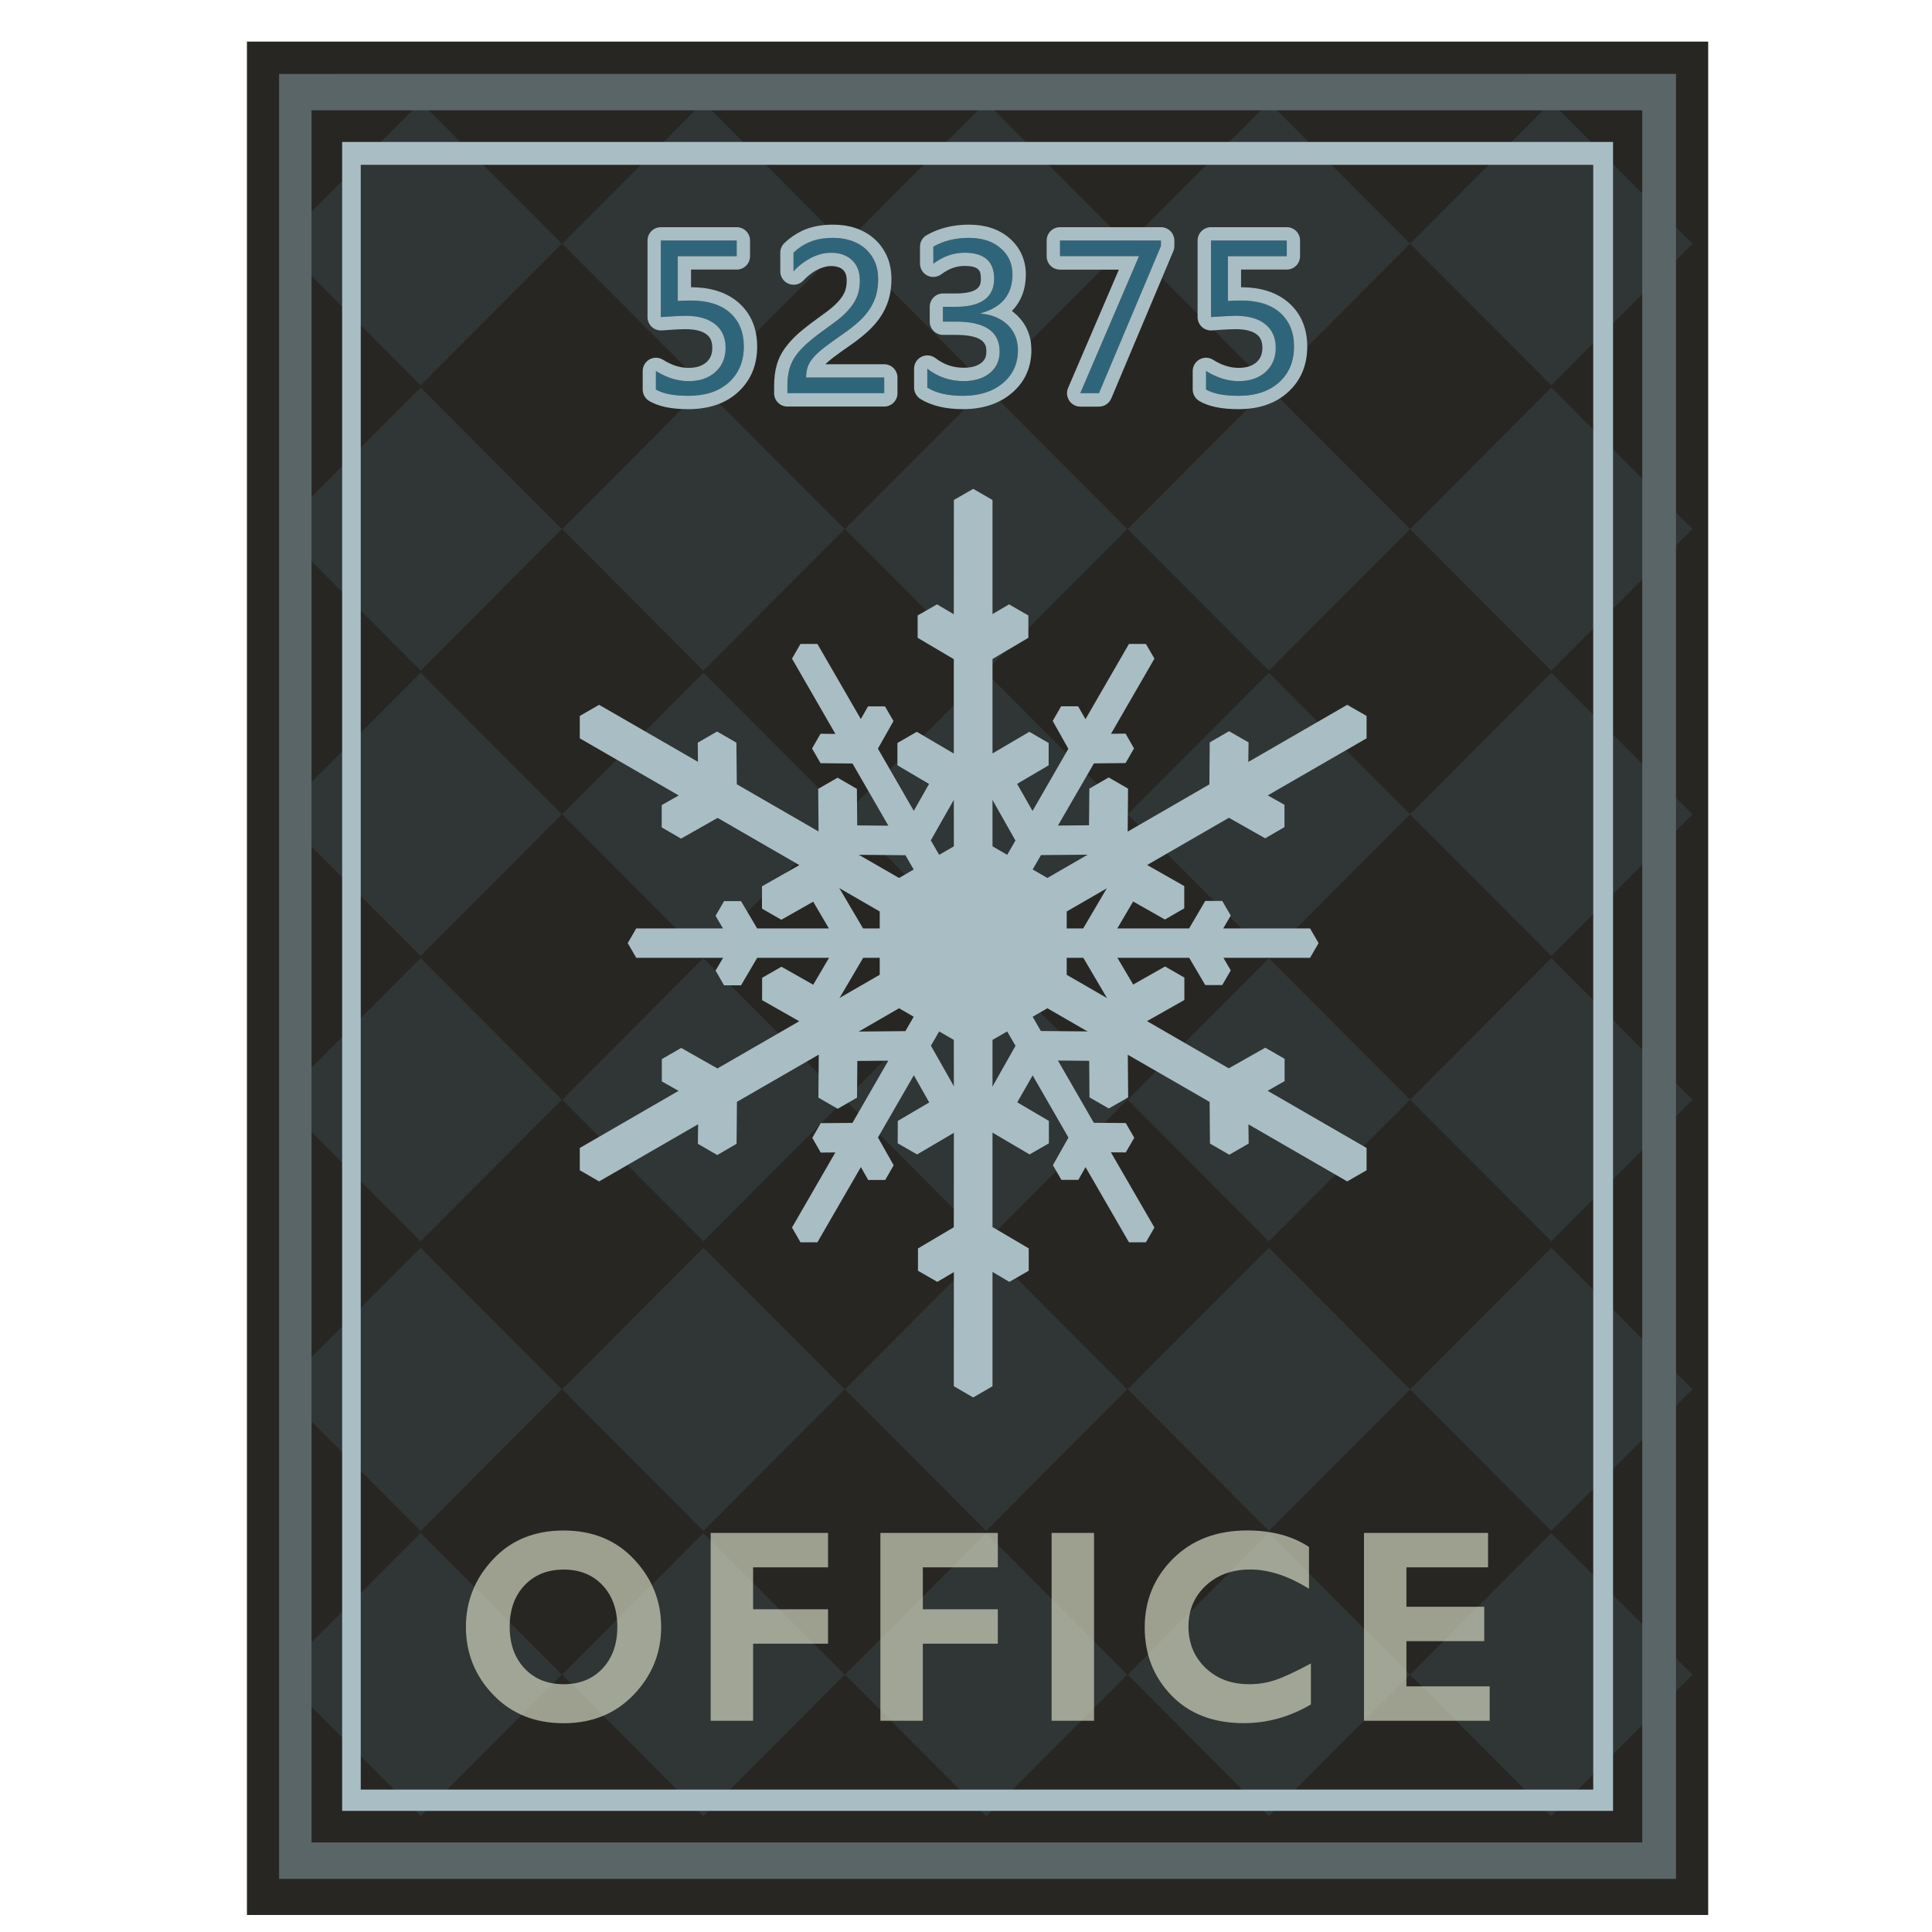 <?xml version="1.0" encoding="utf-8"?>
<!-- Generator: Adobe Illustrator 16.0.0, SVG Export Plug-In . SVG Version: 6.00 Build 0)  -->
<!DOCTYPE svg PUBLIC "-//W3C//DTD SVG 1.1//EN" "http://www.w3.org/Graphics/SVG/1.1/DTD/svg11.dtd">
<svg version="1.1" id="Layer_1" xmlns="http://www.w3.org/2000/svg" xmlns:xlink="http://www.w3.org/1999/xlink" x="0px" y="0px"
	 width="32px" height="32px" viewBox="0 0 32 32" enable-background="new 0 0 32 32" xml:space="preserve">
<g id="Shape_34">
	<g>
		<rect x="4.09" y="0.689" fill-rule="evenodd" clip-rule="evenodd" fill="#282622" width="24.203" height="31.029"/>
	</g>
</g>
<g id="Rectangle_1">
	<g>
		<path fill-rule="evenodd" clip-rule="evenodd" fill="#303535" d="M9.312,8.763l2.339,2.345l2.339-2.345L11.65,6.418L9.312,8.763z
			 M4.628,8.763l2.339,2.345l2.339-2.345L6.967,6.418L4.628,8.763z M9.312,4.037l2.339,2.345l2.339-2.345L11.65,1.692L9.312,4.037z
			 M18.678,8.763l2.338,2.345l2.34-2.345l-2.34-2.345L18.678,8.763z M13.995,4.037l2.339,2.345l2.338-2.345l-2.338-2.345
			L13.995,4.037z M4.628,4.037l2.339,2.345l2.339-2.345L6.967,1.692L4.628,4.037z M28.033,4.037l-2.338-2.345l-2.34,2.345
			l2.34,2.345L28.033,4.037z M18.678,4.037l2.338,2.345l2.34-2.345l-2.34-2.345L18.678,4.037z M23.355,8.763l2.34,2.345l2.338-2.345
			l-2.338-2.345L23.355,8.763z M13.995,8.763l2.339,2.345l2.338-2.345l-2.338-2.345L13.995,8.763z M4.628,13.488l2.339,2.346
			l2.339-2.346l-2.339-2.345L4.628,13.488z M13.995,18.215l2.339,2.345l2.338-2.345l-2.338-2.345L13.995,18.215z M9.312,18.215
			l2.339,2.345l2.339-2.345L11.65,15.87L9.312,18.215z M9.312,13.488l2.339,2.345l2.339-2.345l-2.339-2.345L9.312,13.488z
			 M4.628,18.215l2.339,2.345l2.339-2.345L6.967,15.87L4.628,18.215z M13.995,13.488l2.339,2.345l2.338-2.345l-2.338-2.345
			L13.995,13.488z M23.355,13.488l2.34,2.345l2.338-2.345l-2.338-2.345L23.355,13.488z M18.678,13.488l2.338,2.345l2.34-2.345
			l-2.34-2.345L18.678,13.488z M23.355,18.215l2.34,2.345l2.338-2.345l-2.338-2.345L23.355,18.215z M18.678,18.215l2.338,2.345
			l2.34-2.345l-2.34-2.345L18.678,18.215z M4.628,27.737l2.339,2.345l2.339-2.345l-2.339-2.345L4.628,27.737z M4.628,23.011
			l2.339,2.346l2.339-2.346l-2.339-2.345L4.628,23.011z M9.312,23.011l2.339,2.346l2.339-2.346l-2.339-2.345L9.312,23.011z
			 M18.678,23.011l2.338,2.346l2.34-2.346l-2.34-2.345L18.678,23.011z M23.355,27.737l2.34,2.345l2.338-2.345l-2.338-2.345
			L23.355,27.737z M23.355,23.011l2.34,2.346l2.338-2.346l-2.338-2.345L23.355,23.011z M13.995,23.011l2.339,2.346l2.338-2.346
			l-2.338-2.345L13.995,23.011z M13.995,27.737l2.339,2.345l2.338-2.345l-2.338-2.345L13.995,27.737z M18.678,27.737l2.338,2.345
			l2.34-2.345l-2.34-2.345L18.678,27.737z M9.312,27.737l2.339,2.345l2.339-2.345l-2.339-2.345L9.312,27.737z"/>
	</g>
</g>
<g id="Shape_36">
	<g>
		<polygon fill-rule="evenodd" clip-rule="evenodd" fill="#A9BDC4" points="22.635,11.858 22.314,11.674 20.676,12.62 20.68,12.296 
			20.357,12.111 20.037,12.296 20.031,12.992 18.678,13.774 18.684,13.062 18.363,12.877 18.043,13.062 18.033,14.146 
			17.348,14.542 16.439,14.018 16.439,13.223 17.369,12.676 17.369,12.306 17.049,12.121 16.439,12.479 16.439,10.915 
			17.033,10.564 17.033,10.194 16.713,10.01 16.439,10.171 16.439,8.281 16.119,8.097 15.799,8.281 15.798,10.174 15.52,10.01 
			15.199,10.194 15.199,10.564 15.798,10.918 15.798,12.481 15.185,12.121 14.864,12.306 14.864,12.676 15.798,13.226 
			15.799,14.018 14.891,14.542 14.202,14.145 14.193,13.066 13.873,12.881 13.552,13.066 13.558,13.772 12.204,12.99 12.197,12.301 
			11.877,12.116 11.557,12.301 11.56,12.618 9.923,11.674 9.603,11.858 9.603,12.229 11.242,13.175 10.96,13.335 10.96,13.704 
			11.28,13.89 11.886,13.547 13.24,14.329 12.621,14.68 12.621,15.05 12.941,15.234 13.884,14.7 14.571,15.097 14.571,16.145 
			13.881,16.543 12.943,16.012 12.623,16.196 12.623,16.566 13.238,16.915 11.883,17.697 11.283,17.357 10.962,17.542 
			10.962,17.912 11.239,18.068 9.603,19.014 9.603,19.383 9.923,19.568 11.563,18.621 11.559,18.945 11.88,19.131 12.2,18.945 
			12.206,18.25 13.561,17.468 13.555,18.18 13.875,18.365 14.195,18.18 14.204,17.097 14.891,16.7 15.798,17.224 15.799,18.02 
			14.87,18.566 14.869,18.937 15.19,19.121 15.799,18.763 15.798,20.327 15.205,20.678 15.204,21.047 15.525,21.232 15.799,21.07 
			15.798,22.96 16.119,23.146 16.439,22.961 16.439,21.067 16.718,21.232 17.039,21.047 17.039,20.677 16.439,20.324 16.439,18.76 
			17.053,19.121 17.373,18.937 17.373,18.566 16.439,18.017 16.439,17.224 17.348,16.7 18.037,17.098 18.045,18.176 18.365,18.36 
			18.686,18.176 18.68,17.47 20.035,18.251 20.041,18.941 20.361,19.126 20.682,18.941 20.678,18.623 22.314,19.568 22.635,19.383 
			22.635,19.014 20.996,18.067 21.277,17.907 21.277,17.537 20.957,17.353 20.352,17.695 18.998,16.913 19.617,16.563 
			19.617,16.192 19.297,16.008 18.354,16.542 17.668,16.146 17.668,15.097 18.357,14.699 19.295,15.23 19.615,15.045 19.615,14.676 
			19,14.327 20.355,13.545 20.955,13.885 21.275,13.7 21.275,13.33 20.998,13.174 22.635,12.229 		"/>
	</g>
</g>
<g id="Shape_36_copy">
	<g>
		<polygon fill-rule="evenodd" clip-rule="evenodd" fill="#A9BDC4" points="21.84,15.621 21.699,15.378 20.26,15.378 20.385,15.165 
			20.244,14.922 19.963,14.922 19.695,15.378 18.506,15.378 18.781,14.91 18.641,14.667 18.359,14.667 17.941,15.378 17.338,15.378 
			16.939,14.687 17.242,14.163 18.061,14.156 18.203,13.912 18.061,13.669 17.523,13.674 18.119,12.644 18.643,12.639 
			18.783,12.396 18.643,12.151 18.402,12.154 19.121,10.909 18.98,10.666 18.699,10.666 17.979,11.912 17.857,11.698 17.576,11.698 
			17.436,11.941 17.695,12.402 17.102,13.432 16.834,12.961 16.553,12.961 16.413,13.204 16.819,13.922 16.517,14.443 15.72,14.443 
			15.417,13.919 15.822,13.206 15.681,12.963 15.4,12.963 15.135,13.43 14.541,12.4 14.799,11.943 14.658,11.7 14.377,11.7 
			14.258,11.91 13.539,10.666 13.258,10.666 13.118,10.909 13.837,12.156 13.591,12.153 13.45,12.397 13.591,12.641 14.12,12.646 
			14.714,13.676 14.173,13.671 14.032,13.914 14.173,14.158 14.997,14.165 15.298,14.688 14.9,15.377 14.295,15.378 13.879,14.671 
			13.598,14.671 13.457,14.914 13.729,15.378 12.541,15.378 12.274,14.926 11.993,14.926 11.852,15.169 11.975,15.378 
			10.538,15.378 10.397,15.621 10.538,15.864 11.977,15.864 11.852,16.076 11.993,16.32 12.274,16.32 12.542,15.864 13.732,15.864 
			13.457,16.331 13.598,16.575 13.879,16.575 14.297,15.864 14.9,15.864 15.298,16.555 14.996,17.079 14.176,17.086 14.035,17.329 
			14.176,17.573 14.713,17.568 14.119,18.599 13.594,18.603 13.454,18.847 13.594,19.09 13.836,19.088 13.118,20.332 13.258,20.576 
			13.539,20.576 14.259,19.33 14.38,19.544 14.662,19.544 14.802,19.301 14.542,18.84 15.136,17.81 15.403,18.281 15.685,18.281 
			15.825,18.037 15.419,17.32 15.72,16.799 16.517,16.799 16.82,17.322 16.417,18.035 16.556,18.279 16.837,18.279 17.104,17.812 
			17.697,18.842 17.439,19.299 17.58,19.542 17.861,19.542 17.98,19.331 18.699,20.576 18.98,20.576 19.121,20.332 18.4,19.086 
			18.646,19.088 18.787,18.845 18.646,18.601 18.117,18.597 17.523,17.566 18.064,17.571 18.205,17.327 18.064,17.084 17.24,17.077 
			16.939,16.555 17.338,15.864 17.943,15.864 18.359,16.571 18.641,16.571 18.781,16.327 18.508,15.864 19.697,15.864 
			19.963,16.316 20.244,16.316 20.385,16.073 20.264,15.864 21.699,15.864 		"/>
	</g>
</g>
<g id="Shape_34_copy_3">
	<g>
		<path fill-rule="evenodd" clip-rule="evenodd" fill="#5A6568" d="M4.623,1.225v29.895H27.76V1.224L4.623,1.225z M27.201,30.517
			H5.16V1.827h22.041V30.517z"/>
	</g>
</g>
<g id="Shape_34_copy_5">
	<g>
		<path fill-rule="evenodd" clip-rule="evenodd" fill="#A9BDC4" d="M5.667,2.351v27.643h21.05V2.351H5.667z M26.389,29.641H5.975
			V2.73h20.414V29.641z"/>
	</g>
</g>
<g id="office" opacity="0.639">
	<g>
		<path fill-rule="evenodd" clip-rule="evenodd" fill="#E0E4CD" d="M9.336,25.35c-0.482,0-0.873,0.159-1.171,0.479
			c-0.299,0.319-0.448,0.692-0.448,1.118c0,0.434,0.15,0.808,0.451,1.123c0.3,0.314,0.69,0.472,1.168,0.472
			c0.473,0,0.86-0.158,1.162-0.474c0.302-0.317,0.453-0.69,0.453-1.121c0-0.425-0.148-0.797-0.446-1.117
			C10.207,25.51,9.817,25.35,9.336,25.35z M9.981,27.634c-0.163,0.174-0.378,0.262-0.645,0.262c-0.268,0-0.484-0.088-0.648-0.262
			c-0.164-0.175-0.246-0.404-0.246-0.688c0-0.285,0.082-0.515,0.246-0.688s0.38-0.261,0.648-0.261c0.267,0,0.482,0.087,0.645,0.261
			c0.163,0.174,0.244,0.403,0.244,0.688C10.225,27.229,10.144,27.459,9.981,27.634z M11.771,28.501h0.703v-1.276h1.241v-0.57h-1.241
			V25.96h1.241v-0.57h-1.944V28.501z M14.582,28.501h0.703v-1.276h1.242v-0.57h-1.242V25.96h1.242v-0.57h-1.945V28.501z
			 M17.418,28.501h0.703V25.39h-0.703V28.501z M20.691,27.896c-0.295,0-0.535-0.09-0.723-0.27s-0.283-0.408-0.283-0.685
			c0-0.274,0.096-0.5,0.287-0.678s0.436-0.267,0.736-0.267c0.307,0,0.631,0.106,0.973,0.319v-0.693
			c-0.279-0.183-0.619-0.273-1.023-0.273c-0.504,0-0.914,0.155-1.229,0.468c-0.313,0.312-0.469,0.691-0.469,1.138
			c0,0.447,0.148,0.823,0.445,1.129c0.297,0.305,0.697,0.457,1.197,0.457c0.387,0,0.758-0.103,1.111-0.31v-0.679
			c-0.268,0.144-0.469,0.236-0.604,0.279C20.977,27.874,20.836,27.896,20.691,27.896z M23.295,27.931v-0.748h1.289v-0.57h-1.289
			V25.96h1.352v-0.57h-2.055v3.111h2.082v-0.57H23.295z"/>
	</g>
</g>
<g id="_x35_2375">
	<g>
		<path fill-rule="evenodd" clip-rule="evenodd" fill="#2F657A" d="M11.447,4.979c-0.068,0-0.142,0.002-0.221,0.007V4.244h0.976
			V3.983h-1.257v1.269c0.199-0.015,0.335-0.021,0.408-0.021c0.213,0,0.378,0.047,0.493,0.14s0.172,0.223,0.172,0.388
			c0,0.167-0.056,0.302-0.168,0.402c-0.112,0.102-0.26,0.152-0.444,0.152s-0.364-0.057-0.542-0.168v0.307
			c0.118,0.069,0.298,0.104,0.538,0.104c0.285,0,0.509-0.074,0.673-0.225c0.164-0.148,0.245-0.346,0.245-0.591
			c0-0.236-0.076-0.422-0.228-0.559C11.939,5.046,11.725,4.979,11.447,4.979z M13.38,6.073c0.019-0.053,0.051-0.104,0.098-0.157
			s0.109-0.108,0.188-0.169c0.079-0.06,0.18-0.132,0.301-0.217c0.098-0.068,0.183-0.135,0.256-0.201
			c0.072-0.065,0.132-0.135,0.18-0.206c0.048-0.071,0.083-0.148,0.107-0.229c0.023-0.081,0.035-0.172,0.035-0.271
			c0-0.109-0.019-0.207-0.057-0.291c-0.038-0.085-0.09-0.156-0.157-0.214s-0.145-0.102-0.235-0.132
			c-0.091-0.029-0.189-0.045-0.295-0.045c-0.148,0-0.274,0.021-0.377,0.063c-0.104,0.041-0.197,0.102-0.28,0.181v0.311
			c0.042-0.046,0.088-0.088,0.137-0.126c0.049-0.037,0.1-0.069,0.152-0.097c0.053-0.027,0.107-0.048,0.162-0.063
			c0.056-0.016,0.112-0.022,0.17-0.022c0.068,0,0.13,0.009,0.188,0.027c0.058,0.02,0.108,0.048,0.151,0.086
			c0.043,0.038,0.077,0.086,0.102,0.144c0.025,0.058,0.037,0.126,0.037,0.203c0,0.069-0.008,0.135-0.024,0.197
			c-0.016,0.062-0.043,0.122-0.082,0.183c-0.039,0.06-0.09,0.119-0.153,0.18c-0.063,0.06-0.142,0.123-0.236,0.188
			c-0.13,0.093-0.241,0.177-0.331,0.251s-0.163,0.147-0.218,0.222s-0.095,0.152-0.12,0.235c-0.024,0.082-0.036,0.178-0.036,0.285
			v0.126h1.603v-0.26h-1.293C13.352,6.186,13.361,6.125,13.38,6.073z M16.249,5.193V5.187c0.349-0.096,0.522-0.31,0.522-0.643
			c0-0.176-0.066-0.321-0.197-0.434c-0.131-0.113-0.306-0.17-0.524-0.17c-0.227,0-0.423,0.049-0.59,0.145v0.283
			c0.162-0.121,0.333-0.182,0.516-0.182c0.327,0,0.491,0.143,0.491,0.43c0,0.311-0.215,0.466-0.643,0.466h-0.205v0.245h0.216
			c0.481,0,0.723,0.166,0.723,0.496c0,0.149-0.055,0.269-0.162,0.356c-0.108,0.089-0.253,0.133-0.435,0.133
			c-0.223,0-0.423-0.068-0.601-0.205V6.42c0.146,0.091,0.342,0.136,0.589,0.136c0.273,0,0.494-0.069,0.661-0.209
			c0.168-0.14,0.251-0.322,0.251-0.55c0-0.165-0.055-0.302-0.165-0.412C16.584,5.275,16.436,5.211,16.249,5.193z M17.557,4.244
			h1.309l-0.973,2.27h0.309l1.027-2.438V3.983h-1.672V4.244z M21.203,5.182c-0.152-0.136-0.367-0.203-0.645-0.203
			c-0.068,0-0.143,0.002-0.221,0.007V4.244h0.975V3.983h-1.256v1.269c0.199-0.015,0.334-0.021,0.408-0.021
			c0.213,0,0.377,0.047,0.492,0.14s0.172,0.223,0.172,0.388c0,0.167-0.057,0.302-0.168,0.402c-0.113,0.102-0.262,0.152-0.445,0.152
			c-0.182,0-0.363-0.057-0.541-0.168v0.307c0.119,0.069,0.299,0.104,0.539,0.104c0.283,0,0.508-0.075,0.672-0.225
			c0.164-0.148,0.246-0.346,0.246-0.591C21.432,5.504,21.355,5.318,21.203,5.182z"/>
		<path fill="#A9BDC4" d="M16.049,3.94c0.219,0,0.394,0.057,0.524,0.17c0.131,0.112,0.197,0.258,0.197,0.434
			c0,0.333-0.174,0.547-0.522,0.643v0.007c0.188,0.018,0.336,0.082,0.447,0.191c0.11,0.11,0.165,0.247,0.165,0.412
			c0,0.228-0.083,0.41-0.251,0.55c-0.167,0.14-0.388,0.209-0.661,0.209c-0.247,0-0.443-0.045-0.589-0.136V6.107
			c0.177,0.137,0.378,0.205,0.601,0.205c0.182,0,0.326-0.044,0.435-0.133c0.107-0.088,0.162-0.207,0.162-0.356
			c0-0.33-0.241-0.496-0.723-0.496h-0.216V5.082h0.205c0.428,0,0.643-0.155,0.643-0.466c0-0.287-0.164-0.43-0.491-0.43
			c-0.182,0-0.354,0.061-0.516,0.182V4.085C15.626,3.989,15.823,3.94,16.049,3.94 M13.801,3.94c0.106,0,0.205,0.016,0.295,0.045
			c0.09,0.03,0.169,0.074,0.235,0.132s0.119,0.129,0.157,0.214c0.038,0.084,0.057,0.182,0.057,0.291c0,0.1-0.012,0.19-0.035,0.271
			c-0.024,0.081-0.06,0.158-0.107,0.229c-0.047,0.071-0.107,0.141-0.18,0.206c-0.073,0.066-0.158,0.133-0.256,0.201
			c-0.122,0.085-0.222,0.157-0.301,0.217c-0.079,0.061-0.142,0.116-0.188,0.169s-0.079,0.104-0.098,0.157
			c-0.019,0.052-0.028,0.112-0.028,0.181h1.293v0.26h-1.603V6.388c0-0.107,0.012-0.203,0.036-0.285
			c0.024-0.083,0.064-0.161,0.12-0.235s0.128-0.147,0.218-0.222s0.2-0.158,0.331-0.251c0.094-0.065,0.173-0.129,0.236-0.188
			c0.063-0.061,0.114-0.12,0.153-0.18c0.039-0.061,0.066-0.121,0.082-0.183c0.017-0.063,0.024-0.128,0.024-0.197
			c0-0.077-0.012-0.146-0.037-0.203c-0.024-0.058-0.059-0.105-0.102-0.144c-0.042-0.038-0.093-0.066-0.151-0.086
			c-0.058-0.019-0.121-0.027-0.188-0.027c-0.058,0-0.115,0.007-0.17,0.022c-0.055,0.016-0.109,0.036-0.162,0.063
			C13.38,4.3,13.329,4.332,13.28,4.369c-0.049,0.038-0.095,0.08-0.137,0.126V4.185c0.083-0.079,0.176-0.14,0.28-0.181
			C13.526,3.962,13.652,3.94,13.801,3.94 M21.313,3.983v0.261h-0.975v0.741c0.078-0.005,0.152-0.007,0.221-0.007
			c0.277,0,0.492,0.067,0.645,0.203c0.152,0.137,0.229,0.322,0.229,0.559c0,0.245-0.082,0.442-0.246,0.591
			c-0.164,0.149-0.389,0.225-0.672,0.225c-0.24,0-0.42-0.035-0.539-0.104V6.145c0.178,0.111,0.359,0.168,0.541,0.168
			c0.184,0,0.332-0.051,0.445-0.152c0.111-0.101,0.168-0.235,0.168-0.402c0-0.165-0.057-0.295-0.172-0.388s-0.279-0.14-0.492-0.14
			c-0.074,0-0.209,0.007-0.408,0.021V3.983H21.313 M19.229,3.983v0.092l-1.027,2.438h-0.309l0.973-2.27h-1.309V3.983H19.229
			 M12.202,3.983v0.261h-0.976v0.741c0.08-0.005,0.153-0.007,0.221-0.007c0.277,0,0.492,0.067,0.645,0.203
			c0.152,0.137,0.228,0.322,0.228,0.559c0,0.245-0.082,0.442-0.245,0.591c-0.164,0.15-0.388,0.225-0.673,0.225
			c-0.24,0-0.42-0.035-0.538-0.104V6.145c0.178,0.111,0.358,0.168,0.542,0.168s0.332-0.051,0.444-0.152
			c0.112-0.101,0.168-0.235,0.168-0.402c0-0.165-0.057-0.295-0.172-0.388s-0.279-0.14-0.493-0.14c-0.073,0-0.208,0.007-0.408,0.021
			V3.983H12.202 M16.049,3.721c-0.265,0-0.5,0.059-0.701,0.174c-0.068,0.039-0.11,0.112-0.11,0.19v0.283
			c0,0.083,0.047,0.159,0.122,0.196c0.031,0.017,0.065,0.023,0.099,0.023c0.046,0,0.093-0.015,0.132-0.044
			c0.124-0.093,0.25-0.138,0.384-0.138c0.251,0,0.271,0.087,0.271,0.21c0,0.092,0,0.246-0.422,0.246h-0.205
			c-0.122,0-0.22,0.099-0.22,0.22v0.246c0,0.121,0.099,0.22,0.22,0.22h0.216c0.502,0,0.502,0.187,0.502,0.275
			c0,0.084-0.024,0.14-0.081,0.186c-0.067,0.055-0.166,0.083-0.295,0.083c-0.175,0-0.327-0.052-0.466-0.159
			c-0.04-0.03-0.087-0.046-0.134-0.046c-0.033,0-0.067,0.008-0.098,0.023c-0.075,0.037-0.123,0.113-0.123,0.197V6.42
			c0,0.076,0.04,0.146,0.104,0.188c0.181,0.111,0.417,0.169,0.705,0.169c0.325,0,0.596-0.088,0.803-0.261
			c0.219-0.183,0.331-0.425,0.331-0.719c0-0.225-0.078-0.416-0.231-0.568c-0.029-0.028-0.06-0.055-0.092-0.079
			c0.151-0.152,0.231-0.357,0.231-0.605c0-0.239-0.094-0.447-0.272-0.601C16.546,3.795,16.322,3.721,16.049,3.721L16.049,3.721z
			 M13.801,3.721c-0.176,0-0.331,0.026-0.46,0.078c-0.128,0.052-0.245,0.128-0.348,0.226c-0.044,0.041-0.069,0.1-0.069,0.16v0.311
			c0,0.091,0.056,0.172,0.14,0.205c0.026,0.01,0.053,0.015,0.08,0.015c0.061,0,0.12-0.024,0.163-0.07
			c0.033-0.036,0.07-0.07,0.109-0.101c0.038-0.029,0.078-0.055,0.119-0.075c0.038-0.021,0.079-0.036,0.119-0.047
			c0.036-0.011,0.074-0.016,0.112-0.016c0.044,0,0.084,0.006,0.12,0.018c0.029,0.01,0.053,0.022,0.073,0.041
			c0.019,0.017,0.034,0.038,0.046,0.065c0.013,0.03,0.019,0.069,0.019,0.116c0,0.05-0.006,0.098-0.017,0.141
			c-0.01,0.039-0.029,0.079-0.055,0.119c-0.029,0.045-0.069,0.092-0.119,0.14c-0.055,0.052-0.126,0.108-0.211,0.168
			c-0.136,0.097-0.251,0.185-0.344,0.262c-0.103,0.084-0.189,0.172-0.254,0.26C12.95,5.83,12.898,5.933,12.867,6.04
			c-0.03,0.103-0.045,0.219-0.045,0.348v0.126c0,0.121,0.099,0.22,0.22,0.22h1.603c0.122,0,0.22-0.099,0.22-0.22v-0.26
			c0-0.122-0.099-0.221-0.22-0.221H13.67c0.034-0.033,0.077-0.07,0.129-0.11c0.076-0.058,0.175-0.129,0.294-0.211
			c0.105-0.073,0.198-0.147,0.278-0.22c0.085-0.077,0.158-0.161,0.215-0.247c0.06-0.09,0.105-0.188,0.135-0.29
			c0.029-0.101,0.044-0.213,0.044-0.333c0-0.141-0.025-0.269-0.076-0.382c-0.051-0.113-0.123-0.211-0.213-0.289
			c-0.088-0.077-0.193-0.136-0.311-0.175C14.053,3.739,13.93,3.721,13.801,3.721L13.801,3.721z M21.313,3.763h-1.256
			c-0.121,0-0.221,0.099-0.221,0.221v1.269c0,0.061,0.025,0.119,0.07,0.161c0.041,0.038,0.094,0.059,0.15,0.059
			c0.006,0,0.01,0,0.016,0c0.24-0.018,0.346-0.021,0.393-0.021c0.16,0,0.279,0.03,0.354,0.09c0.041,0.034,0.09,0.09,0.09,0.217
			c0,0.104-0.031,0.18-0.096,0.239c-0.07,0.063-0.168,0.095-0.297,0.095c-0.141,0-0.281-0.044-0.424-0.134
			c-0.035-0.022-0.076-0.034-0.117-0.034c-0.037,0-0.072,0.01-0.105,0.027c-0.07,0.039-0.115,0.113-0.115,0.193v0.307
			c0,0.078,0.043,0.151,0.109,0.19c0.154,0.091,0.367,0.135,0.65,0.135c0.34,0,0.615-0.095,0.82-0.282
			c0.211-0.192,0.318-0.445,0.318-0.754c0-0.301-0.102-0.544-0.303-0.723c-0.193-0.172-0.459-0.26-0.791-0.26c0,0,0,0-0.002,0V4.465
			h0.756c0.123,0,0.221-0.099,0.221-0.221V3.983C21.533,3.861,21.436,3.763,21.313,3.763L21.313,3.763z M19.229,3.763h-1.672
			c-0.123,0-0.221,0.099-0.221,0.221v0.261c0,0.122,0.098,0.221,0.221,0.221h0.975l-0.842,1.962
			c-0.029,0.067-0.021,0.146,0.02,0.208s0.109,0.099,0.184,0.099h0.309c0.088,0,0.168-0.053,0.203-0.135l1.027-2.438
			c0.012-0.026,0.018-0.056,0.018-0.085V3.983C19.449,3.861,19.352,3.763,19.229,3.763L19.229,3.763z M12.202,3.763h-1.257
			c-0.122,0-0.22,0.099-0.22,0.221v1.269c0,0.061,0.025,0.119,0.07,0.161c0.041,0.038,0.095,0.059,0.15,0.059
			c0.005,0,0.01,0,0.016,0c0.24-0.018,0.346-0.021,0.392-0.021c0.161,0,0.28,0.03,0.354,0.09c0.042,0.034,0.091,0.09,0.091,0.217
			c0,0.104-0.031,0.18-0.096,0.239c-0.071,0.063-0.168,0.095-0.296,0.095c-0.142,0-0.281-0.044-0.424-0.134
			c-0.036-0.022-0.076-0.034-0.117-0.034c-0.037,0-0.073,0.01-0.106,0.027c-0.07,0.039-0.114,0.113-0.114,0.193v0.307
			c0,0.078,0.042,0.151,0.109,0.19c0.154,0.091,0.366,0.135,0.649,0.135c0.34,0,0.617-0.095,0.821-0.282
			c0.21-0.192,0.317-0.445,0.317-0.754c0-0.301-0.102-0.544-0.302-0.723c-0.193-0.172-0.459-0.26-0.792-0.26c0,0,0,0-0.001,0V4.465
			h0.756c0.122,0,0.221-0.099,0.221-0.221V3.983C12.423,3.861,12.324,3.763,12.202,3.763L12.202,3.763z"/>
	</g>
</g>
</svg>
